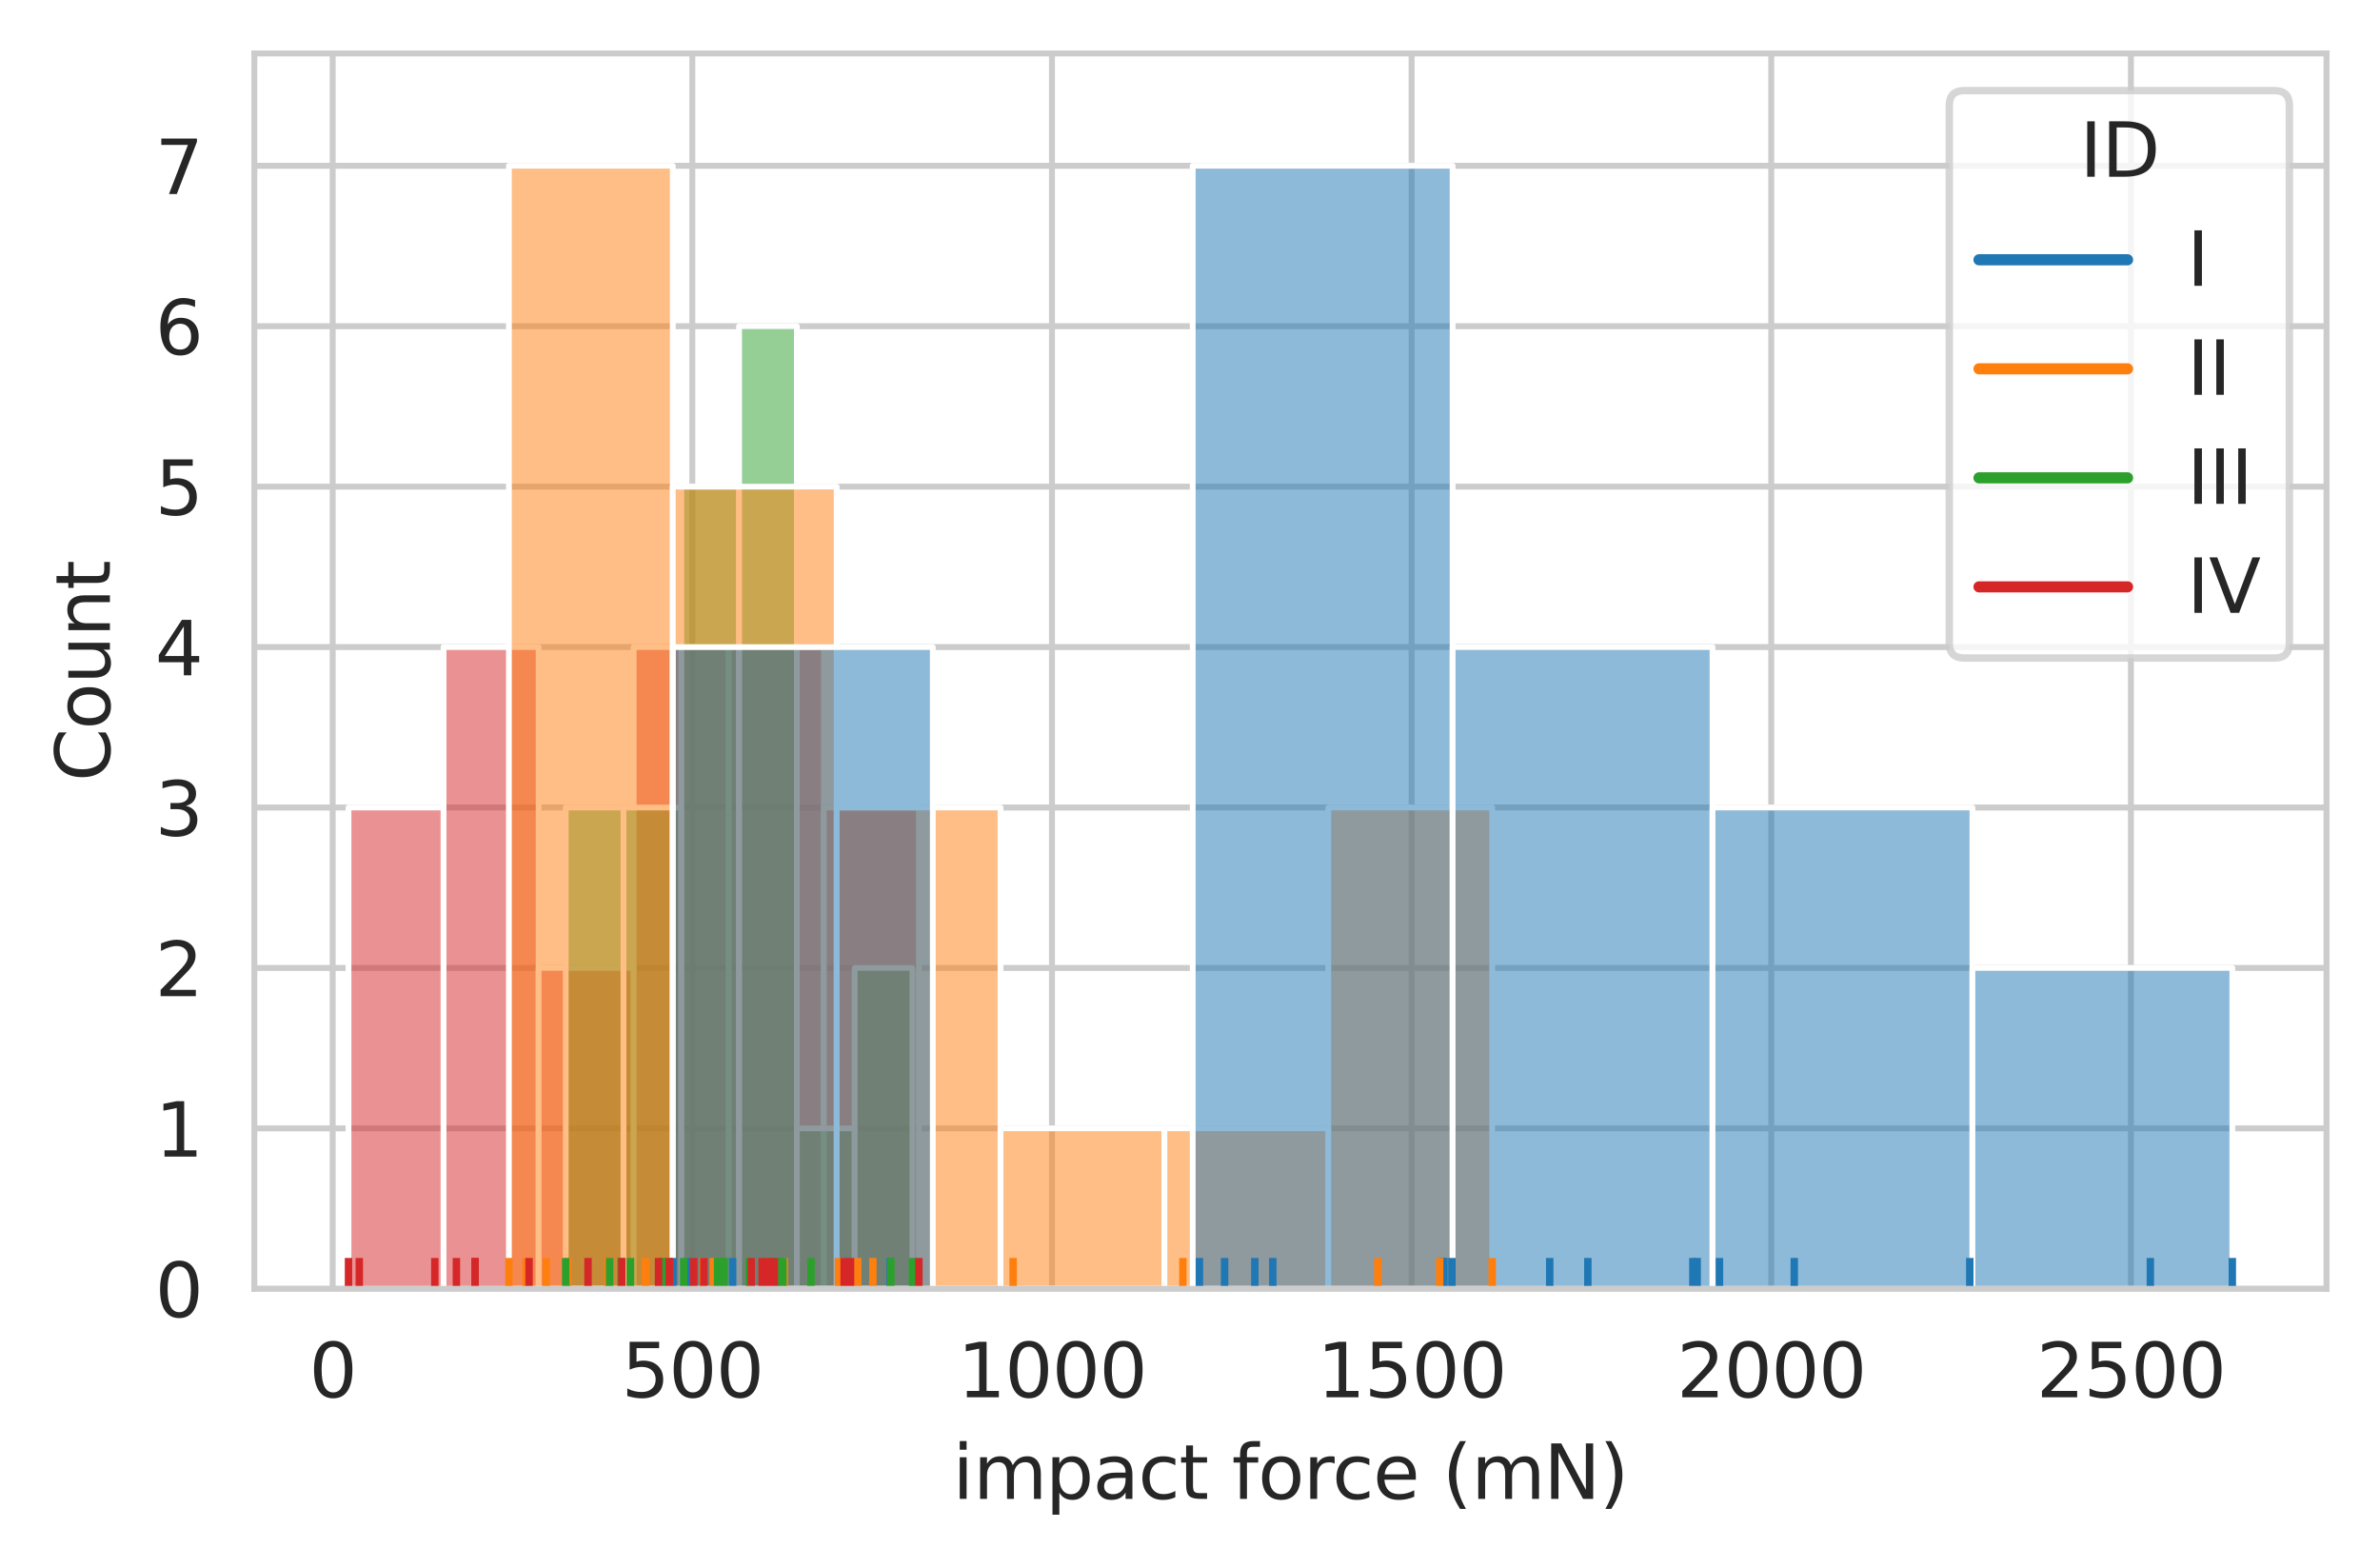 <?xml version="1.0" encoding="utf-8" standalone="no"?>
<!DOCTYPE svg PUBLIC "-//W3C//DTD SVG 1.1//EN"
  "http://www.w3.org/Graphics/SVG/1.1/DTD/svg11.dtd">
<svg xmlns:xlink="http://www.w3.org/1999/xlink" width="320.441pt" height="211.076pt" viewBox="0 0 320.441 211.076" xmlns="http://www.w3.org/2000/svg" version="1.1">
 <defs>
  <style type="text/css">*{stroke-linejoin: round; stroke-linecap: butt}</style>
 </defs>
 <g id="figure_1">
  <g id="patch_1">
   <path d="M 0 211.076 
L 320.441 211.076 
L 320.441 0 
L 0 0 
z
" style="fill: #ffffff"/>
  </g>
  <g id="axes_1">
   <g id="patch_2">
    <path d="M 34.241 173.52 
L 313.241 173.52 
L 313.241 7.2 
L 34.241 7.2 
z
" style="fill: #ffffff"/>
   </g>
   <g id="matplotlib.axis_1">
    <g id="xtick_1">
     <g id="line2d_1">
      <path d="M 44.792 173.52 
L 44.792 7.2 
" clip-path="url(#p9d4d65e9a9)" style="fill: none; stroke: #cccccc; stroke-width: 0.8; stroke-linecap: round"/>
     </g>
     <g id="text_1">
      <!-- 0 -->
      <g style="fill: #262626" transform="translate(41.611 188.118) scale(0.1 -0.1)">
       <defs>
        <path id="DejaVuSans-30" d="M 2034 4250 
Q 1547 4250 1301 3770 
Q 1056 3291 1056 2328 
Q 1056 1369 1301 889 
Q 1547 409 2034 409 
Q 2525 409 2770 889 
Q 3016 1369 3016 2328 
Q 3016 3291 2770 3770 
Q 2525 4250 2034 4250 
z
M 2034 4750 
Q 2819 4750 3233 4129 
Q 3647 3509 3647 2328 
Q 3647 1150 3233 529 
Q 2819 -91 2034 -91 
Q 1250 -91 836 529 
Q 422 1150 422 2328 
Q 422 3509 836 4129 
Q 1250 4750 2034 4750 
z
" transform="scale(0.016)"/>
       </defs>
       <use xlink:href="#DejaVuSans-30"/>
      </g>
     </g>
    </g>
    <g id="xtick_2">
     <g id="line2d_2">
      <path d="M 93.214 173.52 
L 93.214 7.2 
" clip-path="url(#p9d4d65e9a9)" style="fill: none; stroke: #cccccc; stroke-width: 0.8; stroke-linecap: round"/>
     </g>
     <g id="text_2">
      <!-- 500 -->
      <g style="fill: #262626" transform="translate(83.67 188.118) scale(0.1 -0.1)">
       <defs>
        <path id="DejaVuSans-35" d="M 691 4666 
L 3169 4666 
L 3169 4134 
L 1269 4134 
L 1269 2991 
Q 1406 3038 1543 3061 
Q 1681 3084 1819 3084 
Q 2600 3084 3056 2656 
Q 3513 2228 3513 1497 
Q 3513 744 3044 326 
Q 2575 -91 1722 -91 
Q 1428 -91 1123 -41 
Q 819 9 494 109 
L 494 744 
Q 775 591 1075 516 
Q 1375 441 1709 441 
Q 2250 441 2565 725 
Q 2881 1009 2881 1497 
Q 2881 1984 2565 2268 
Q 2250 2553 1709 2553 
Q 1456 2553 1204 2497 
Q 953 2441 691 2322 
L 691 4666 
z
" transform="scale(0.016)"/>
       </defs>
       <use xlink:href="#DejaVuSans-35"/>
       <use xlink:href="#DejaVuSans-30" x="63.623"/>
       <use xlink:href="#DejaVuSans-30" x="127.246"/>
      </g>
     </g>
    </g>
    <g id="xtick_3">
     <g id="line2d_3">
      <path d="M 141.637 173.52 
L 141.637 7.2 
" clip-path="url(#p9d4d65e9a9)" style="fill: none; stroke: #cccccc; stroke-width: 0.8; stroke-linecap: round"/>
     </g>
     <g id="text_3">
      <!-- 1000 -->
      <g style="fill: #262626" transform="translate(128.912 188.118) scale(0.1 -0.1)">
       <defs>
        <path id="DejaVuSans-31" d="M 794 531 
L 1825 531 
L 1825 4091 
L 703 3866 
L 703 4441 
L 1819 4666 
L 2450 4666 
L 2450 531 
L 3481 531 
L 3481 0 
L 794 0 
L 794 531 
z
" transform="scale(0.016)"/>
       </defs>
       <use xlink:href="#DejaVuSans-31"/>
       <use xlink:href="#DejaVuSans-30" x="63.623"/>
       <use xlink:href="#DejaVuSans-30" x="127.246"/>
       <use xlink:href="#DejaVuSans-30" x="190.869"/>
      </g>
     </g>
    </g>
    <g id="xtick_4">
     <g id="line2d_4">
      <path d="M 190.059 173.52 
L 190.059 7.2 
" clip-path="url(#p9d4d65e9a9)" style="fill: none; stroke: #cccccc; stroke-width: 0.8; stroke-linecap: round"/>
     </g>
     <g id="text_4">
      <!-- 1500 -->
      <g style="fill: #262626" transform="translate(177.334 188.118) scale(0.1 -0.1)">
       <use xlink:href="#DejaVuSans-31"/>
       <use xlink:href="#DejaVuSans-35" x="63.623"/>
       <use xlink:href="#DejaVuSans-30" x="127.246"/>
       <use xlink:href="#DejaVuSans-30" x="190.869"/>
      </g>
     </g>
    </g>
    <g id="xtick_5">
     <g id="line2d_5">
      <path d="M 238.481 173.52 
L 238.481 7.2 
" clip-path="url(#p9d4d65e9a9)" style="fill: none; stroke: #cccccc; stroke-width: 0.8; stroke-linecap: round"/>
     </g>
     <g id="text_5">
      <!-- 2000 -->
      <g style="fill: #262626" transform="translate(225.756 188.118) scale(0.1 -0.1)">
       <defs>
        <path id="DejaVuSans-32" d="M 1228 531 
L 3431 531 
L 3431 0 
L 469 0 
L 469 531 
Q 828 903 1448 1529 
Q 2069 2156 2228 2338 
Q 2531 2678 2651 2914 
Q 2772 3150 2772 3378 
Q 2772 3750 2511 3984 
Q 2250 4219 1831 4219 
Q 1534 4219 1204 4116 
Q 875 4013 500 3803 
L 500 4441 
Q 881 4594 1212 4672 
Q 1544 4750 1819 4750 
Q 2544 4750 2975 4387 
Q 3406 4025 3406 3419 
Q 3406 3131 3298 2873 
Q 3191 2616 2906 2266 
Q 2828 2175 2409 1742 
Q 1991 1309 1228 531 
z
" transform="scale(0.016)"/>
       </defs>
       <use xlink:href="#DejaVuSans-32"/>
       <use xlink:href="#DejaVuSans-30" x="63.623"/>
       <use xlink:href="#DejaVuSans-30" x="127.246"/>
       <use xlink:href="#DejaVuSans-30" x="190.869"/>
      </g>
     </g>
    </g>
    <g id="xtick_6">
     <g id="line2d_6">
      <path d="M 286.904 173.52 
L 286.904 7.2 
" clip-path="url(#p9d4d65e9a9)" style="fill: none; stroke: #cccccc; stroke-width: 0.8; stroke-linecap: round"/>
     </g>
     <g id="text_6">
      <!-- 2500 -->
      <g style="fill: #262626" transform="translate(274.179 188.118) scale(0.1 -0.1)">
       <use xlink:href="#DejaVuSans-32"/>
       <use xlink:href="#DejaVuSans-35" x="63.623"/>
       <use xlink:href="#DejaVuSans-30" x="127.246"/>
       <use xlink:href="#DejaVuSans-30" x="190.869"/>
      </g>
     </g>
    </g>
    <g id="text_7">
     <!-- impact force (mN) -->
     <g style="fill: #262626" transform="translate(128.255 201.797) scale(0.1 -0.1)">
      <defs>
       <path id="DejaVuSans-69" d="M 603 3500 
L 1178 3500 
L 1178 0 
L 603 0 
L 603 3500 
z
M 603 4863 
L 1178 4863 
L 1178 4134 
L 603 4134 
L 603 4863 
z
" transform="scale(0.016)"/>
       <path id="DejaVuSans-6d" d="M 3328 2828 
Q 3544 3216 3844 3400 
Q 4144 3584 4550 3584 
Q 5097 3584 5394 3201 
Q 5691 2819 5691 2113 
L 5691 0 
L 5113 0 
L 5113 2094 
Q 5113 2597 4934 2840 
Q 4756 3084 4391 3084 
Q 3944 3084 3684 2787 
Q 3425 2491 3425 1978 
L 3425 0 
L 2847 0 
L 2847 2094 
Q 2847 2600 2669 2842 
Q 2491 3084 2119 3084 
Q 1678 3084 1418 2786 
Q 1159 2488 1159 1978 
L 1159 0 
L 581 0 
L 581 3500 
L 1159 3500 
L 1159 2956 
Q 1356 3278 1631 3431 
Q 1906 3584 2284 3584 
Q 2666 3584 2933 3390 
Q 3200 3197 3328 2828 
z
" transform="scale(0.016)"/>
       <path id="DejaVuSans-70" d="M 1159 525 
L 1159 -1331 
L 581 -1331 
L 581 3500 
L 1159 3500 
L 1159 2969 
Q 1341 3281 1617 3432 
Q 1894 3584 2278 3584 
Q 2916 3584 3314 3078 
Q 3713 2572 3713 1747 
Q 3713 922 3314 415 
Q 2916 -91 2278 -91 
Q 1894 -91 1617 61 
Q 1341 213 1159 525 
z
M 3116 1747 
Q 3116 2381 2855 2742 
Q 2594 3103 2138 3103 
Q 1681 3103 1420 2742 
Q 1159 2381 1159 1747 
Q 1159 1113 1420 752 
Q 1681 391 2138 391 
Q 2594 391 2855 752 
Q 3116 1113 3116 1747 
z
" transform="scale(0.016)"/>
       <path id="DejaVuSans-61" d="M 2194 1759 
Q 1497 1759 1228 1600 
Q 959 1441 959 1056 
Q 959 750 1161 570 
Q 1363 391 1709 391 
Q 2188 391 2477 730 
Q 2766 1069 2766 1631 
L 2766 1759 
L 2194 1759 
z
M 3341 1997 
L 3341 0 
L 2766 0 
L 2766 531 
Q 2569 213 2275 61 
Q 1981 -91 1556 -91 
Q 1019 -91 701 211 
Q 384 513 384 1019 
Q 384 1609 779 1909 
Q 1175 2209 1959 2209 
L 2766 2209 
L 2766 2266 
Q 2766 2663 2505 2880 
Q 2244 3097 1772 3097 
Q 1472 3097 1187 3025 
Q 903 2953 641 2809 
L 641 3341 
Q 956 3463 1253 3523 
Q 1550 3584 1831 3584 
Q 2591 3584 2966 3190 
Q 3341 2797 3341 1997 
z
" transform="scale(0.016)"/>
       <path id="DejaVuSans-63" d="M 3122 3366 
L 3122 2828 
Q 2878 2963 2633 3030 
Q 2388 3097 2138 3097 
Q 1578 3097 1268 2742 
Q 959 2388 959 1747 
Q 959 1106 1268 751 
Q 1578 397 2138 397 
Q 2388 397 2633 464 
Q 2878 531 3122 666 
L 3122 134 
Q 2881 22 2623 -34 
Q 2366 -91 2075 -91 
Q 1284 -91 818 406 
Q 353 903 353 1747 
Q 353 2603 823 3093 
Q 1294 3584 2113 3584 
Q 2378 3584 2631 3529 
Q 2884 3475 3122 3366 
z
" transform="scale(0.016)"/>
       <path id="DejaVuSans-74" d="M 1172 4494 
L 1172 3500 
L 2356 3500 
L 2356 3053 
L 1172 3053 
L 1172 1153 
Q 1172 725 1289 603 
Q 1406 481 1766 481 
L 2356 481 
L 2356 0 
L 1766 0 
Q 1100 0 847 248 
Q 594 497 594 1153 
L 594 3053 
L 172 3053 
L 172 3500 
L 594 3500 
L 594 4494 
L 1172 4494 
z
" transform="scale(0.016)"/>
       <path id="DejaVuSans-20" transform="scale(0.016)"/>
       <path id="DejaVuSans-66" d="M 2375 4863 
L 2375 4384 
L 1825 4384 
Q 1516 4384 1395 4259 
Q 1275 4134 1275 3809 
L 1275 3500 
L 2222 3500 
L 2222 3053 
L 1275 3053 
L 1275 0 
L 697 0 
L 697 3053 
L 147 3053 
L 147 3500 
L 697 3500 
L 697 3744 
Q 697 4328 969 4595 
Q 1241 4863 1831 4863 
L 2375 4863 
z
" transform="scale(0.016)"/>
       <path id="DejaVuSans-6f" d="M 1959 3097 
Q 1497 3097 1228 2736 
Q 959 2375 959 1747 
Q 959 1119 1226 758 
Q 1494 397 1959 397 
Q 2419 397 2687 759 
Q 2956 1122 2956 1747 
Q 2956 2369 2687 2733 
Q 2419 3097 1959 3097 
z
M 1959 3584 
Q 2709 3584 3137 3096 
Q 3566 2609 3566 1747 
Q 3566 888 3137 398 
Q 2709 -91 1959 -91 
Q 1206 -91 779 398 
Q 353 888 353 1747 
Q 353 2609 779 3096 
Q 1206 3584 1959 3584 
z
" transform="scale(0.016)"/>
       <path id="DejaVuSans-72" d="M 2631 2963 
Q 2534 3019 2420 3045 
Q 2306 3072 2169 3072 
Q 1681 3072 1420 2755 
Q 1159 2438 1159 1844 
L 1159 0 
L 581 0 
L 581 3500 
L 1159 3500 
L 1159 2956 
Q 1341 3275 1631 3429 
Q 1922 3584 2338 3584 
Q 2397 3584 2469 3576 
Q 2541 3569 2628 3553 
L 2631 2963 
z
" transform="scale(0.016)"/>
       <path id="DejaVuSans-65" d="M 3597 1894 
L 3597 1613 
L 953 1613 
Q 991 1019 1311 708 
Q 1631 397 2203 397 
Q 2534 397 2845 478 
Q 3156 559 3463 722 
L 3463 178 
Q 3153 47 2828 -22 
Q 2503 -91 2169 -91 
Q 1331 -91 842 396 
Q 353 884 353 1716 
Q 353 2575 817 3079 
Q 1281 3584 2069 3584 
Q 2775 3584 3186 3129 
Q 3597 2675 3597 1894 
z
M 3022 2063 
Q 3016 2534 2758 2815 
Q 2500 3097 2075 3097 
Q 1594 3097 1305 2825 
Q 1016 2553 972 2059 
L 3022 2063 
z
" transform="scale(0.016)"/>
       <path id="DejaVuSans-28" d="M 1984 4856 
Q 1566 4138 1362 3434 
Q 1159 2731 1159 2009 
Q 1159 1288 1364 580 
Q 1569 -128 1984 -844 
L 1484 -844 
Q 1016 -109 783 600 
Q 550 1309 550 2009 
Q 550 2706 781 3412 
Q 1013 4119 1484 4856 
L 1984 4856 
z
" transform="scale(0.016)"/>
       <path id="DejaVuSans-4e" d="M 628 4666 
L 1478 4666 
L 3547 763 
L 3547 4666 
L 4159 4666 
L 4159 0 
L 3309 0 
L 1241 3903 
L 1241 0 
L 628 0 
L 628 4666 
z
" transform="scale(0.016)"/>
       <path id="DejaVuSans-29" d="M 513 4856 
L 1013 4856 
Q 1481 4119 1714 3412 
Q 1947 2706 1947 2009 
Q 1947 1309 1714 600 
Q 1481 -109 1013 -844 
L 513 -844 
Q 928 -128 1133 580 
Q 1338 1288 1338 2009 
Q 1338 2731 1133 3434 
Q 928 4138 513 4856 
z
" transform="scale(0.016)"/>
      </defs>
      <use xlink:href="#DejaVuSans-69"/>
      <use xlink:href="#DejaVuSans-6d" x="27.783"/>
      <use xlink:href="#DejaVuSans-70" x="125.195"/>
      <use xlink:href="#DejaVuSans-61" x="188.672"/>
      <use xlink:href="#DejaVuSans-63" x="249.951"/>
      <use xlink:href="#DejaVuSans-74" x="304.932"/>
      <use xlink:href="#DejaVuSans-20" x="344.141"/>
      <use xlink:href="#DejaVuSans-66" x="375.928"/>
      <use xlink:href="#DejaVuSans-6f" x="411.133"/>
      <use xlink:href="#DejaVuSans-72" x="472.314"/>
      <use xlink:href="#DejaVuSans-63" x="511.178"/>
      <use xlink:href="#DejaVuSans-65" x="566.158"/>
      <use xlink:href="#DejaVuSans-20" x="627.682"/>
      <use xlink:href="#DejaVuSans-28" x="659.469"/>
      <use xlink:href="#DejaVuSans-6d" x="698.482"/>
      <use xlink:href="#DejaVuSans-4e" x="795.895"/>
      <use xlink:href="#DejaVuSans-29" x="870.699"/>
     </g>
    </g>
   </g>
   <g id="matplotlib.axis_2">
    <g id="ytick_1">
     <g id="line2d_7">
      <path d="M 34.241 173.52 
L 313.241 173.52 
" clip-path="url(#p9d4d65e9a9)" style="fill: none; stroke: #cccccc; stroke-width: 0.8; stroke-linecap: round"/>
     </g>
     <g id="text_8">
      <!-- 0 -->
      <g style="fill: #262626" transform="translate(20.878 177.319) scale(0.1 -0.1)">
       <use xlink:href="#DejaVuSans-30"/>
      </g>
     </g>
    </g>
    <g id="ytick_2">
     <g id="line2d_8">
      <path d="M 34.241 151.92 
L 313.241 151.92 
" clip-path="url(#p9d4d65e9a9)" style="fill: none; stroke: #cccccc; stroke-width: 0.8; stroke-linecap: round"/>
     </g>
     <g id="text_9">
      <!-- 1 -->
      <g style="fill: #262626" transform="translate(20.878 155.719) scale(0.1 -0.1)">
       <use xlink:href="#DejaVuSans-31"/>
      </g>
     </g>
    </g>
    <g id="ytick_3">
     <g id="line2d_9">
      <path d="M 34.241 130.32 
L 313.241 130.32 
" clip-path="url(#p9d4d65e9a9)" style="fill: none; stroke: #cccccc; stroke-width: 0.8; stroke-linecap: round"/>
     </g>
     <g id="text_10">
      <!-- 2 -->
      <g style="fill: #262626" transform="translate(20.878 134.119) scale(0.1 -0.1)">
       <use xlink:href="#DejaVuSans-32"/>
      </g>
     </g>
    </g>
    <g id="ytick_4">
     <g id="line2d_10">
      <path d="M 34.241 108.72 
L 313.241 108.72 
" clip-path="url(#p9d4d65e9a9)" style="fill: none; stroke: #cccccc; stroke-width: 0.8; stroke-linecap: round"/>
     </g>
     <g id="text_11">
      <!-- 3 -->
      <g style="fill: #262626" transform="translate(20.878 112.519) scale(0.1 -0.1)">
       <defs>
        <path id="DejaVuSans-33" d="M 2597 2516 
Q 3050 2419 3304 2112 
Q 3559 1806 3559 1356 
Q 3559 666 3084 287 
Q 2609 -91 1734 -91 
Q 1441 -91 1130 -33 
Q 819 25 488 141 
L 488 750 
Q 750 597 1062 519 
Q 1375 441 1716 441 
Q 2309 441 2620 675 
Q 2931 909 2931 1356 
Q 2931 1769 2642 2001 
Q 2353 2234 1838 2234 
L 1294 2234 
L 1294 2753 
L 1863 2753 
Q 2328 2753 2575 2939 
Q 2822 3125 2822 3475 
Q 2822 3834 2567 4026 
Q 2313 4219 1838 4219 
Q 1578 4219 1281 4162 
Q 984 4106 628 3988 
L 628 4550 
Q 988 4650 1302 4700 
Q 1616 4750 1894 4750 
Q 2613 4750 3031 4423 
Q 3450 4097 3450 3541 
Q 3450 3153 3228 2886 
Q 3006 2619 2597 2516 
z
" transform="scale(0.016)"/>
       </defs>
       <use xlink:href="#DejaVuSans-33"/>
      </g>
     </g>
    </g>
    <g id="ytick_5">
     <g id="line2d_11">
      <path d="M 34.241 87.12 
L 313.241 87.12 
" clip-path="url(#p9d4d65e9a9)" style="fill: none; stroke: #cccccc; stroke-width: 0.8; stroke-linecap: round"/>
     </g>
     <g id="text_12">
      <!-- 4 -->
      <g style="fill: #262626" transform="translate(20.878 90.919) scale(0.1 -0.1)">
       <defs>
        <path id="DejaVuSans-34" d="M 2419 4116 
L 825 1625 
L 2419 1625 
L 2419 4116 
z
M 2253 4666 
L 3047 4666 
L 3047 1625 
L 3713 1625 
L 3713 1100 
L 3047 1100 
L 3047 0 
L 2419 0 
L 2419 1100 
L 313 1100 
L 313 1709 
L 2253 4666 
z
" transform="scale(0.016)"/>
       </defs>
       <use xlink:href="#DejaVuSans-34"/>
      </g>
     </g>
    </g>
    <g id="ytick_6">
     <g id="line2d_12">
      <path d="M 34.241 65.52 
L 313.241 65.52 
" clip-path="url(#p9d4d65e9a9)" style="fill: none; stroke: #cccccc; stroke-width: 0.8; stroke-linecap: round"/>
     </g>
     <g id="text_13">
      <!-- 5 -->
      <g style="fill: #262626" transform="translate(20.878 69.319) scale(0.1 -0.1)">
       <use xlink:href="#DejaVuSans-35"/>
      </g>
     </g>
    </g>
    <g id="ytick_7">
     <g id="line2d_13">
      <path d="M 34.241 43.92 
L 313.241 43.92 
" clip-path="url(#p9d4d65e9a9)" style="fill: none; stroke: #cccccc; stroke-width: 0.8; stroke-linecap: round"/>
     </g>
     <g id="text_14">
      <!-- 6 -->
      <g style="fill: #262626" transform="translate(20.878 47.719) scale(0.1 -0.1)">
       <defs>
        <path id="DejaVuSans-36" d="M 2113 2584 
Q 1688 2584 1439 2293 
Q 1191 2003 1191 1497 
Q 1191 994 1439 701 
Q 1688 409 2113 409 
Q 2538 409 2786 701 
Q 3034 994 3034 1497 
Q 3034 2003 2786 2293 
Q 2538 2584 2113 2584 
z
M 3366 4563 
L 3366 3988 
Q 3128 4100 2886 4159 
Q 2644 4219 2406 4219 
Q 1781 4219 1451 3797 
Q 1122 3375 1075 2522 
Q 1259 2794 1537 2939 
Q 1816 3084 2150 3084 
Q 2853 3084 3261 2657 
Q 3669 2231 3669 1497 
Q 3669 778 3244 343 
Q 2819 -91 2113 -91 
Q 1303 -91 875 529 
Q 447 1150 447 2328 
Q 447 3434 972 4092 
Q 1497 4750 2381 4750 
Q 2619 4750 2861 4703 
Q 3103 4656 3366 4563 
z
" transform="scale(0.016)"/>
       </defs>
       <use xlink:href="#DejaVuSans-36"/>
      </g>
     </g>
    </g>
    <g id="ytick_8">
     <g id="line2d_14">
      <path d="M 34.241 22.32 
L 313.241 22.32 
" clip-path="url(#p9d4d65e9a9)" style="fill: none; stroke: #cccccc; stroke-width: 0.8; stroke-linecap: round"/>
     </g>
     <g id="text_15">
      <!-- 7 -->
      <g style="fill: #262626" transform="translate(20.878 26.119) scale(0.1 -0.1)">
       <defs>
        <path id="DejaVuSans-37" d="M 525 4666 
L 3525 4666 
L 3525 4397 
L 1831 0 
L 1172 0 
L 2766 4134 
L 525 4134 
L 525 4666 
z
" transform="scale(0.016)"/>
       </defs>
       <use xlink:href="#DejaVuSans-37"/>
      </g>
     </g>
    </g>
    <g id="text_16">
     <!-- Count -->
     <g style="fill: #262626" transform="translate(14.798 105.208) rotate(-90) scale(0.1 -0.1)">
      <defs>
       <path id="DejaVuSans-43" d="M 4122 4306 
L 4122 3641 
Q 3803 3938 3442 4084 
Q 3081 4231 2675 4231 
Q 1875 4231 1450 3742 
Q 1025 3253 1025 2328 
Q 1025 1406 1450 917 
Q 1875 428 2675 428 
Q 3081 428 3442 575 
Q 3803 722 4122 1019 
L 4122 359 
Q 3791 134 3420 21 
Q 3050 -91 2638 -91 
Q 1578 -91 968 557 
Q 359 1206 359 2328 
Q 359 3453 968 4101 
Q 1578 4750 2638 4750 
Q 3056 4750 3426 4639 
Q 3797 4528 4122 4306 
z
" transform="scale(0.016)"/>
       <path id="DejaVuSans-75" d="M 544 1381 
L 544 3500 
L 1119 3500 
L 1119 1403 
Q 1119 906 1312 657 
Q 1506 409 1894 409 
Q 2359 409 2629 706 
Q 2900 1003 2900 1516 
L 2900 3500 
L 3475 3500 
L 3475 0 
L 2900 0 
L 2900 538 
Q 2691 219 2414 64 
Q 2138 -91 1772 -91 
Q 1169 -91 856 284 
Q 544 659 544 1381 
z
M 1991 3584 
L 1991 3584 
z
" transform="scale(0.016)"/>
       <path id="DejaVuSans-6e" d="M 3513 2113 
L 3513 0 
L 2938 0 
L 2938 2094 
Q 2938 2591 2744 2837 
Q 2550 3084 2163 3084 
Q 1697 3084 1428 2787 
Q 1159 2491 1159 1978 
L 1159 0 
L 581 0 
L 581 3500 
L 1159 3500 
L 1159 2956 
Q 1366 3272 1645 3428 
Q 1925 3584 2291 3584 
Q 2894 3584 3203 3211 
Q 3513 2838 3513 2113 
z
" transform="scale(0.016)"/>
      </defs>
      <use xlink:href="#DejaVuSans-43"/>
      <use xlink:href="#DejaVuSans-6f" x="69.824"/>
      <use xlink:href="#DejaVuSans-75" x="131.006"/>
      <use xlink:href="#DejaVuSans-6e" x="194.385"/>
      <use xlink:href="#DejaVuSans-74" x="257.764"/>
     </g>
    </g>
   </g>
   <g id="patch_3">
    <path d="M 46.922 173.52 
L 59.722 173.52 
L 59.722 108.72 
L 46.922 108.72 
z
" clip-path="url(#p9d4d65e9a9)" style="fill: #d62728; fill-opacity: 0.5; stroke: #ffffff; stroke-width: 0.778; stroke-linejoin: miter"/>
   </g>
   <g id="patch_4">
    <path d="M 59.722 173.52 
L 72.522 173.52 
L 72.522 87.12 
L 59.722 87.12 
z
" clip-path="url(#p9d4d65e9a9)" style="fill: #d62728; fill-opacity: 0.5; stroke: #ffffff; stroke-width: 0.778; stroke-linejoin: miter"/>
   </g>
   <g id="patch_5">
    <path d="M 72.522 173.52 
L 85.321 173.52 
L 85.321 130.32 
L 72.522 130.32 
z
" clip-path="url(#p9d4d65e9a9)" style="fill: #d62728; fill-opacity: 0.5; stroke: #ffffff; stroke-width: 0.778; stroke-linejoin: miter"/>
   </g>
   <g id="patch_6">
    <path d="M 85.321 173.52 
L 98.121 173.52 
L 98.121 87.12 
L 85.321 87.12 
z
" clip-path="url(#p9d4d65e9a9)" style="fill: #d62728; fill-opacity: 0.5; stroke: #ffffff; stroke-width: 0.778; stroke-linejoin: miter"/>
   </g>
   <g id="patch_7">
    <path d="M 98.121 173.52 
L 110.921 173.52 
L 110.921 87.12 
L 98.121 87.12 
z
" clip-path="url(#p9d4d65e9a9)" style="fill: #d62728; fill-opacity: 0.5; stroke: #ffffff; stroke-width: 0.778; stroke-linejoin: miter"/>
   </g>
   <g id="patch_8">
    <path d="M 110.921 173.52 
L 123.72 173.52 
L 123.72 108.72 
L 110.921 108.72 
z
" clip-path="url(#p9d4d65e9a9)" style="fill: #d62728; fill-opacity: 0.5; stroke: #ffffff; stroke-width: 0.778; stroke-linejoin: miter"/>
   </g>
   <g id="patch_9">
    <path d="M 76.17 173.52 
L 83.949 173.52 
L 83.949 108.72 
L 76.17 108.72 
z
" clip-path="url(#p9d4d65e9a9)" style="fill: #2ca02c; fill-opacity: 0.5; stroke: #ffffff; stroke-width: 0.778; stroke-linejoin: miter"/>
   </g>
   <g id="patch_10">
    <path d="M 83.949 173.52 
L 91.729 173.52 
L 91.729 108.72 
L 83.949 108.72 
z
" clip-path="url(#p9d4d65e9a9)" style="fill: #2ca02c; fill-opacity: 0.5; stroke: #ffffff; stroke-width: 0.778; stroke-linejoin: miter"/>
   </g>
   <g id="patch_11">
    <path d="M 91.729 173.52 
L 99.509 173.52 
L 99.509 65.52 
L 91.729 65.52 
z
" clip-path="url(#p9d4d65e9a9)" style="fill: #2ca02c; fill-opacity: 0.5; stroke: #ffffff; stroke-width: 0.778; stroke-linejoin: miter"/>
   </g>
   <g id="patch_12">
    <path d="M 99.509 173.52 
L 107.289 173.52 
L 107.289 43.92 
L 99.509 43.92 
z
" clip-path="url(#p9d4d65e9a9)" style="fill: #2ca02c; fill-opacity: 0.5; stroke: #ffffff; stroke-width: 0.778; stroke-linejoin: miter"/>
   </g>
   <g id="patch_13">
    <path d="M 107.289 173.52 
L 115.069 173.52 
L 115.069 151.92 
L 107.289 151.92 
z
" clip-path="url(#p9d4d65e9a9)" style="fill: #2ca02c; fill-opacity: 0.5; stroke: #ffffff; stroke-width: 0.778; stroke-linejoin: miter"/>
   </g>
   <g id="patch_14">
    <path d="M 115.069 173.52 
L 122.849 173.52 
L 122.849 130.32 
L 115.069 130.32 
z
" clip-path="url(#p9d4d65e9a9)" style="fill: #2ca02c; fill-opacity: 0.5; stroke: #ffffff; stroke-width: 0.778; stroke-linejoin: miter"/>
   </g>
   <g id="patch_15">
    <path d="M 68.519 173.52 
L 90.583 173.52 
L 90.583 22.32 
L 68.519 22.32 
z
" clip-path="url(#p9d4d65e9a9)" style="fill: #ff7f0e; fill-opacity: 0.5; stroke: #ffffff; stroke-width: 0.778; stroke-linejoin: miter"/>
   </g>
   <g id="patch_16">
    <path d="M 90.583 173.52 
L 112.648 173.52 
L 112.648 65.52 
L 90.583 65.52 
z
" clip-path="url(#p9d4d65e9a9)" style="fill: #ff7f0e; fill-opacity: 0.5; stroke: #ffffff; stroke-width: 0.778; stroke-linejoin: miter"/>
   </g>
   <g id="patch_17">
    <path d="M 112.648 173.52 
L 134.712 173.52 
L 134.712 108.72 
L 112.648 108.72 
z
" clip-path="url(#p9d4d65e9a9)" style="fill: #ff7f0e; fill-opacity: 0.5; stroke: #ffffff; stroke-width: 0.778; stroke-linejoin: miter"/>
   </g>
   <g id="patch_18">
    <path d="M 134.712 173.52 
L 156.777 173.52 
L 156.777 151.92 
L 134.712 151.92 
z
" clip-path="url(#p9d4d65e9a9)" style="fill: #ff7f0e; fill-opacity: 0.5; stroke: #ffffff; stroke-width: 0.778; stroke-linejoin: miter"/>
   </g>
   <g id="patch_19">
    <path d="M 156.777 173.52 
L 178.841 173.52 
L 178.841 151.92 
L 156.777 151.92 
z
" clip-path="url(#p9d4d65e9a9)" style="fill: #ff7f0e; fill-opacity: 0.5; stroke: #ffffff; stroke-width: 0.778; stroke-linejoin: miter"/>
   </g>
   <g id="patch_20">
    <path d="M 178.841 173.52 
L 200.906 173.52 
L 200.906 108.72 
L 178.841 108.72 
z
" clip-path="url(#p9d4d65e9a9)" style="fill: #ff7f0e; fill-opacity: 0.5; stroke: #ffffff; stroke-width: 0.778; stroke-linejoin: miter"/>
   </g>
   <g id="patch_21">
    <path d="M 90.599 173.52 
L 125.593 173.52 
L 125.593 87.12 
L 90.599 87.12 
z
" clip-path="url(#p9d4d65e9a9)" style="fill: #1f77b4; fill-opacity: 0.5; stroke: #ffffff; stroke-width: 0.778; stroke-linejoin: miter"/>
   </g>
   <g id="patch_22">
    <path d="M 125.593 173.52 
L 160.586 173.52 
L 160.586 173.52 
L 125.593 173.52 
z
" clip-path="url(#p9d4d65e9a9)" style="fill: #1f77b4; fill-opacity: 0.5; stroke: #ffffff; stroke-width: 0.778; stroke-linejoin: miter"/>
   </g>
   <g id="patch_23">
    <path d="M 160.586 173.52 
L 195.579 173.52 
L 195.579 22.32 
L 160.586 22.32 
z
" clip-path="url(#p9d4d65e9a9)" style="fill: #1f77b4; fill-opacity: 0.5; stroke: #ffffff; stroke-width: 0.778; stroke-linejoin: miter"/>
   </g>
   <g id="patch_24">
    <path d="M 195.579 173.52 
L 230.572 173.52 
L 230.572 87.12 
L 195.579 87.12 
z
" clip-path="url(#p9d4d65e9a9)" style="fill: #1f77b4; fill-opacity: 0.5; stroke: #ffffff; stroke-width: 0.778; stroke-linejoin: miter"/>
   </g>
   <g id="patch_25">
    <path d="M 230.572 173.52 
L 265.566 173.52 
L 265.566 108.72 
L 230.572 108.72 
z
" clip-path="url(#p9d4d65e9a9)" style="fill: #1f77b4; fill-opacity: 0.5; stroke: #ffffff; stroke-width: 0.778; stroke-linejoin: miter"/>
   </g>
   <g id="patch_26">
    <path d="M 265.566 173.52 
L 300.559 173.52 
L 300.559 130.32 
L 265.566 130.32 
z
" clip-path="url(#p9d4d65e9a9)" style="fill: #1f77b4; fill-opacity: 0.5; stroke: #ffffff; stroke-width: 0.778; stroke-linejoin: miter"/>
   </g>
   <g id="LineCollection_1">
    <path d="M 161.49 173.52 
L 161.49 169.362 
" clip-path="url(#p9d4d65e9a9)" style="fill: none; stroke: #1f77b4"/>
    <path d="M 289.519 173.52 
L 289.519 169.362 
" clip-path="url(#p9d4d65e9a9)" style="fill: none; stroke: #1f77b4"/>
    <path d="M 213.786 173.52 
L 213.786 169.362 
" clip-path="url(#p9d4d65e9a9)" style="fill: none; stroke: #1f77b4"/>
    <path d="M 195.482 173.52 
L 195.482 169.362 
" clip-path="url(#p9d4d65e9a9)" style="fill: none; stroke: #1f77b4"/>
    <path d="M 92.536 173.52 
L 92.536 169.362 
" clip-path="url(#p9d4d65e9a9)" style="fill: none; stroke: #1f77b4"/>
    <path d="M 265.21 173.52 
L 265.21 169.362 
" clip-path="url(#p9d4d65e9a9)" style="fill: none; stroke: #1f77b4"/>
    <path d="M 98.638 173.52 
L 98.638 169.362 
" clip-path="url(#p9d4d65e9a9)" style="fill: none; stroke: #1f77b4"/>
    <path d="M 231.509 173.52 
L 231.509 169.362 
" clip-path="url(#p9d4d65e9a9)" style="fill: none; stroke: #1f77b4"/>
    <path d="M 300.559 173.52 
L 300.559 169.362 
" clip-path="url(#p9d4d65e9a9)" style="fill: none; stroke: #1f77b4"/>
    <path d="M 228.506 173.52 
L 228.506 169.362 
" clip-path="url(#p9d4d65e9a9)" style="fill: none; stroke: #1f77b4"/>
    <path d="M 227.925 173.52 
L 227.925 169.362 
" clip-path="url(#p9d4d65e9a9)" style="fill: none; stroke: #1f77b4"/>
    <path d="M 194.417 173.52 
L 194.417 169.362 
" clip-path="url(#p9d4d65e9a9)" style="fill: none; stroke: #1f77b4"/>
    <path d="M 171.368 173.52 
L 171.368 169.362 
" clip-path="url(#p9d4d65e9a9)" style="fill: none; stroke: #1f77b4"/>
    <path d="M 208.653 173.52 
L 208.653 169.362 
" clip-path="url(#p9d4d65e9a9)" style="fill: none; stroke: #1f77b4"/>
    <path d="M 194.223 173.52 
L 194.223 169.362 
" clip-path="url(#p9d4d65e9a9)" style="fill: none; stroke: #1f77b4"/>
    <path d="M 168.947 173.52 
L 168.947 169.362 
" clip-path="url(#p9d4d65e9a9)" style="fill: none; stroke: #1f77b4"/>
    <path d="M 119.847 173.52 
L 119.847 169.362 
" clip-path="url(#p9d4d65e9a9)" style="fill: none; stroke: #1f77b4"/>
    <path d="M 241.58 173.52 
L 241.58 169.362 
" clip-path="url(#p9d4d65e9a9)" style="fill: none; stroke: #1f77b4"/>
    <path d="M 164.879 173.52 
L 164.879 169.362 
" clip-path="url(#p9d4d65e9a9)" style="fill: none; stroke: #1f77b4"/>
    <path d="M 90.599 173.52 
L 90.599 169.362 
" clip-path="url(#p9d4d65e9a9)" style="fill: none; stroke: #1f77b4"/>
    <path d="M 200.906 173.52 
L 200.906 169.362 
" clip-path="url(#p9d4d65e9a9)" style="fill: none; stroke: #ff7f0e"/>
    <path d="M 103.383 173.52 
L 103.383 169.362 
" clip-path="url(#p9d4d65e9a9)" style="fill: none; stroke: #ff7f0e"/>
    <path d="M 76.46 173.52 
L 76.46 169.362 
" clip-path="url(#p9d4d65e9a9)" style="fill: none; stroke: #ff7f0e"/>
    <path d="M 136.407 173.52 
L 136.407 169.362 
" clip-path="url(#p9d4d65e9a9)" style="fill: none; stroke: #ff7f0e"/>
    <path d="M 97.185 173.52 
L 97.185 169.362 
" clip-path="url(#p9d4d65e9a9)" style="fill: none; stroke: #ff7f0e"/>
    <path d="M 193.836 173.52 
L 193.836 169.362 
" clip-path="url(#p9d4d65e9a9)" style="fill: none; stroke: #ff7f0e"/>
    <path d="M 96.023 173.52 
L 96.023 169.362 
" clip-path="url(#p9d4d65e9a9)" style="fill: none; stroke: #ff7f0e"/>
    <path d="M 105.61 173.52 
L 105.61 169.362 
" clip-path="url(#p9d4d65e9a9)" style="fill: none; stroke: #ff7f0e"/>
    <path d="M 185.507 173.52 
L 185.507 169.362 
" clip-path="url(#p9d4d65e9a9)" style="fill: none; stroke: #ff7f0e"/>
    <path d="M 73.555 173.52 
L 73.555 169.362 
" clip-path="url(#p9d4d65e9a9)" style="fill: none; stroke: #ff7f0e"/>
    <path d="M 112.874 173.52 
L 112.874 169.362 
" clip-path="url(#p9d4d65e9a9)" style="fill: none; stroke: #ff7f0e"/>
    <path d="M 70.843 173.52 
L 70.843 169.362 
" clip-path="url(#p9d4d65e9a9)" style="fill: none; stroke: #ff7f0e"/>
    <path d="M 117.522 173.52 
L 117.522 169.362 
" clip-path="url(#p9d4d65e9a9)" style="fill: none; stroke: #ff7f0e"/>
    <path d="M 68.519 173.52 
L 68.519 169.362 
" clip-path="url(#p9d4d65e9a9)" style="fill: none; stroke: #ff7f0e"/>
    <path d="M 159.262 173.52 
L 159.262 169.362 
" clip-path="url(#p9d4d65e9a9)" style="fill: none; stroke: #ff7f0e"/>
    <path d="M 94.667 173.52 
L 94.667 169.362 
" clip-path="url(#p9d4d65e9a9)" style="fill: none; stroke: #ff7f0e"/>
    <path d="M 86.919 173.52 
L 86.919 169.362 
" clip-path="url(#p9d4d65e9a9)" style="fill: none; stroke: #ff7f0e"/>
    <path d="M 81.883 173.52 
L 81.883 169.362 
" clip-path="url(#p9d4d65e9a9)" style="fill: none; stroke: #ff7f0e"/>
    <path d="M 89.05 173.52 
L 89.05 169.362 
" clip-path="url(#p9d4d65e9a9)" style="fill: none; stroke: #ff7f0e"/>
    <path d="M 115.489 173.52 
L 115.489 169.362 
" clip-path="url(#p9d4d65e9a9)" style="fill: none; stroke: #ff7f0e"/>
    <path d="M 104.255 173.52 
L 104.255 169.362 
" clip-path="url(#p9d4d65e9a9)" style="fill: none; stroke: #2ca02c"/>
    <path d="M 84.886 173.52 
L 84.886 169.362 
" clip-path="url(#p9d4d65e9a9)" style="fill: none; stroke: #2ca02c"/>
    <path d="M 76.17 173.52 
L 76.17 169.362 
" clip-path="url(#p9d4d65e9a9)" style="fill: none; stroke: #2ca02c"/>
    <path d="M 119.943 173.52 
L 119.943 169.362 
" clip-path="url(#p9d4d65e9a9)" style="fill: none; stroke: #2ca02c"/>
    <path d="M 103.964 173.52 
L 103.964 169.362 
" clip-path="url(#p9d4d65e9a9)" style="fill: none; stroke: #2ca02c"/>
    <path d="M 97.475 173.52 
L 97.475 169.362 
" clip-path="url(#p9d4d65e9a9)" style="fill: none; stroke: #2ca02c"/>
    <path d="M 96.894 173.52 
L 96.894 169.362 
" clip-path="url(#p9d4d65e9a9)" style="fill: none; stroke: #2ca02c"/>
    <path d="M 100.865 173.52 
L 100.865 169.362 
" clip-path="url(#p9d4d65e9a9)" style="fill: none; stroke: #2ca02c"/>
    <path d="M 122.849 173.52 
L 122.849 169.362 
" clip-path="url(#p9d4d65e9a9)" style="fill: none; stroke: #2ca02c"/>
    <path d="M 89.244 173.52 
L 89.244 169.362 
" clip-path="url(#p9d4d65e9a9)" style="fill: none; stroke: #2ca02c"/>
    <path d="M 89.147 173.52 
L 89.147 169.362 
" clip-path="url(#p9d4d65e9a9)" style="fill: none; stroke: #2ca02c"/>
    <path d="M 105.417 173.52 
L 105.417 169.362 
" clip-path="url(#p9d4d65e9a9)" style="fill: none; stroke: #2ca02c"/>
    <path d="M 104.932 173.52 
L 104.932 169.362 
" clip-path="url(#p9d4d65e9a9)" style="fill: none; stroke: #2ca02c"/>
    <path d="M 97.475 173.52 
L 97.475 169.362 
" clip-path="url(#p9d4d65e9a9)" style="fill: none; stroke: #2ca02c"/>
    <path d="M 96.604 173.52 
L 96.604 169.362 
" clip-path="url(#p9d4d65e9a9)" style="fill: none; stroke: #2ca02c"/>
    <path d="M 82.077 173.52 
L 82.077 169.362 
" clip-path="url(#p9d4d65e9a9)" style="fill: none; stroke: #2ca02c"/>
    <path d="M 83.627 173.52 
L 83.627 169.362 
" clip-path="url(#p9d4d65e9a9)" style="fill: none; stroke: #2ca02c"/>
    <path d="M 104.255 173.52 
L 104.255 169.362 
" clip-path="url(#p9d4d65e9a9)" style="fill: none; stroke: #2ca02c"/>
    <path d="M 109.194 173.52 
L 109.194 169.362 
" clip-path="url(#p9d4d65e9a9)" style="fill: none; stroke: #2ca02c"/>
    <path d="M 92.052 173.52 
L 92.052 169.362 
" clip-path="url(#p9d4d65e9a9)" style="fill: none; stroke: #2ca02c"/>
    <path d="M 61.449 173.52 
L 61.449 169.362 
" clip-path="url(#p9d4d65e9a9)" style="fill: none; stroke: #d62728"/>
    <path d="M 58.544 173.52 
L 58.544 169.362 
" clip-path="url(#p9d4d65e9a9)" style="fill: none; stroke: #d62728"/>
    <path d="M 48.375 173.52 
L 48.375 169.362 
" clip-path="url(#p9d4d65e9a9)" style="fill: none; stroke: #d62728"/>
    <path d="M 88.663 173.52 
L 88.663 169.362 
" clip-path="url(#p9d4d65e9a9)" style="fill: none; stroke: #d62728"/>
    <path d="M 79.172 173.52 
L 79.172 169.362 
" clip-path="url(#p9d4d65e9a9)" style="fill: none; stroke: #d62728"/>
    <path d="M 46.922 173.52 
L 46.922 169.362 
" clip-path="url(#p9d4d65e9a9)" style="fill: none; stroke: #d62728"/>
    <path d="M 93.408 173.52 
L 93.408 169.362 
" clip-path="url(#p9d4d65e9a9)" style="fill: none; stroke: #d62728"/>
    <path d="M 71.23 173.52 
L 71.23 169.362 
" clip-path="url(#p9d4d65e9a9)" style="fill: none; stroke: #d62728"/>
    <path d="M 114.52 173.52 
L 114.52 169.362 
" clip-path="url(#p9d4d65e9a9)" style="fill: none; stroke: #d62728"/>
    <path d="M 101.155 173.52 
L 101.155 169.362 
" clip-path="url(#p9d4d65e9a9)" style="fill: none; stroke: #d62728"/>
    <path d="M 63.967 173.52 
L 63.967 169.362 
" clip-path="url(#p9d4d65e9a9)" style="fill: none; stroke: #d62728"/>
    <path d="M 63.967 173.52 
L 63.967 169.362 
" clip-path="url(#p9d4d65e9a9)" style="fill: none; stroke: #d62728"/>
    <path d="M 102.608 173.52 
L 102.608 169.362 
" clip-path="url(#p9d4d65e9a9)" style="fill: none; stroke: #d62728"/>
    <path d="M 94.764 173.52 
L 94.764 169.362 
" clip-path="url(#p9d4d65e9a9)" style="fill: none; stroke: #d62728"/>
    <path d="M 123.72 173.52 
L 123.72 169.362 
" clip-path="url(#p9d4d65e9a9)" style="fill: none; stroke: #d62728"/>
    <path d="M 83.723 173.52 
L 83.723 169.362 
" clip-path="url(#p9d4d65e9a9)" style="fill: none; stroke: #d62728"/>
    <path d="M 103.383 173.52 
L 103.383 169.362 
" clip-path="url(#p9d4d65e9a9)" style="fill: none; stroke: #d62728"/>
    <path d="M 113.648 173.52 
L 113.648 169.362 
" clip-path="url(#p9d4d65e9a9)" style="fill: none; stroke: #d62728"/>
    <path d="M 104.255 173.52 
L 104.255 169.362 
" clip-path="url(#p9d4d65e9a9)" style="fill: none; stroke: #d62728"/>
    <path d="M 90.115 173.52 
L 90.115 169.362 
" clip-path="url(#p9d4d65e9a9)" style="fill: none; stroke: #d62728"/>
   </g>
   <g id="patch_27">
    <path d="M 34.241 173.52 
L 34.241 7.2 
" style="fill: none; stroke: #cccccc; stroke-width: 0.8; stroke-linejoin: miter; stroke-linecap: square"/>
   </g>
   <g id="patch_28">
    <path d="M 313.241 173.52 
L 313.241 7.2 
" style="fill: none; stroke: #cccccc; stroke-width: 0.8; stroke-linejoin: miter; stroke-linecap: square"/>
   </g>
   <g id="patch_29">
    <path d="M 34.241 173.52 
L 313.241 173.52 
" style="fill: none; stroke: #cccccc; stroke-width: 0.8; stroke-linejoin: miter; stroke-linecap: square"/>
   </g>
   <g id="patch_30">
    <path d="M 34.241 7.2 
L 313.241 7.2 
" style="fill: none; stroke: #cccccc; stroke-width: 0.8; stroke-linejoin: miter; stroke-linecap: square"/>
   </g>
   <g id="legend_1">
    <g id="patch_31">
     <path d="M 264.45 88.591 
L 306.241 88.591 
Q 308.241 88.591 308.241 86.591 
L 308.241 14.2 
Q 308.241 12.2 306.241 12.2 
L 264.45 12.2 
Q 262.45 12.2 262.45 14.2 
L 262.45 86.591 
Q 262.45 88.591 264.45 88.591 
z
" style="fill: #ffffff; opacity: 0.8; stroke: #cccccc; stroke-linejoin: miter"/>
    </g>
    <g id="text_17">
     <!-- ID -->
     <g style="fill: #262626" transform="translate(280.02 23.798) scale(0.1 -0.1)">
      <defs>
       <path id="DejaVuSans-49" d="M 628 4666 
L 1259 4666 
L 1259 0 
L 628 0 
L 628 4666 
z
" transform="scale(0.016)"/>
       <path id="DejaVuSans-44" d="M 1259 4147 
L 1259 519 
L 2022 519 
Q 2988 519 3436 956 
Q 3884 1394 3884 2338 
Q 3884 3275 3436 3711 
Q 2988 4147 2022 4147 
L 1259 4147 
z
M 628 4666 
L 1925 4666 
Q 3281 4666 3915 4102 
Q 4550 3538 4550 2338 
Q 4550 1131 3912 565 
Q 3275 0 1925 0 
L 628 0 
L 628 4666 
z
" transform="scale(0.016)"/>
      </defs>
      <use xlink:href="#DejaVuSans-49"/>
      <use xlink:href="#DejaVuSans-44" x="29.492"/>
     </g>
    </g>
    <g id="line2d_15">
     <path d="M 266.45 34.977 
L 276.45 34.977 
L 286.45 34.977 
" style="fill: none; stroke: #1f77b4; stroke-width: 1.5; stroke-linecap: round"/>
    </g>
    <g id="text_18">
     <!-- I -->
     <g style="fill: #262626" transform="translate(294.45 38.477) scale(0.1 -0.1)">
      <use xlink:href="#DejaVuSans-49"/>
     </g>
    </g>
    <g id="line2d_16">
     <path d="M 266.45 49.655 
L 276.45 49.655 
L 286.45 49.655 
" style="fill: none; stroke: #ff7f0e; stroke-width: 1.5; stroke-linecap: round"/>
    </g>
    <g id="text_19">
     <!-- II -->
     <g style="fill: #262626" transform="translate(294.45 53.155) scale(0.1 -0.1)">
      <use xlink:href="#DejaVuSans-49"/>
      <use xlink:href="#DejaVuSans-49" x="29.492"/>
     </g>
    </g>
    <g id="line2d_17">
     <path d="M 266.45 64.333 
L 276.45 64.333 
L 286.45 64.333 
" style="fill: none; stroke: #2ca02c; stroke-width: 1.5; stroke-linecap: round"/>
    </g>
    <g id="text_20">
     <!-- III -->
     <g style="fill: #262626" transform="translate(294.45 67.833) scale(0.1 -0.1)">
      <use xlink:href="#DejaVuSans-49"/>
      <use xlink:href="#DejaVuSans-49" x="29.492"/>
      <use xlink:href="#DejaVuSans-49" x="58.984"/>
     </g>
    </g>
    <g id="line2d_18">
     <path d="M 266.45 79.011 
L 276.45 79.011 
L 286.45 79.011 
" style="fill: none; stroke: #d62728; stroke-width: 1.5; stroke-linecap: round"/>
    </g>
    <g id="text_21">
     <!-- IV -->
     <g style="fill: #262626" transform="translate(294.45 82.511) scale(0.1 -0.1)">
      <defs>
       <path id="DejaVuSans-56" d="M 1831 0 
L 50 4666 
L 709 4666 
L 2188 738 
L 3669 4666 
L 4325 4666 
L 2547 0 
L 1831 0 
z
" transform="scale(0.016)"/>
      </defs>
      <use xlink:href="#DejaVuSans-49"/>
      <use xlink:href="#DejaVuSans-56" x="29.492"/>
     </g>
    </g>
   </g>
  </g>
 </g>
 <defs>
  <clipPath id="p9d4d65e9a9">
   <rect x="34.241" y="7.2" width="279" height="166.32"/>
  </clipPath>
 </defs>
</svg>

